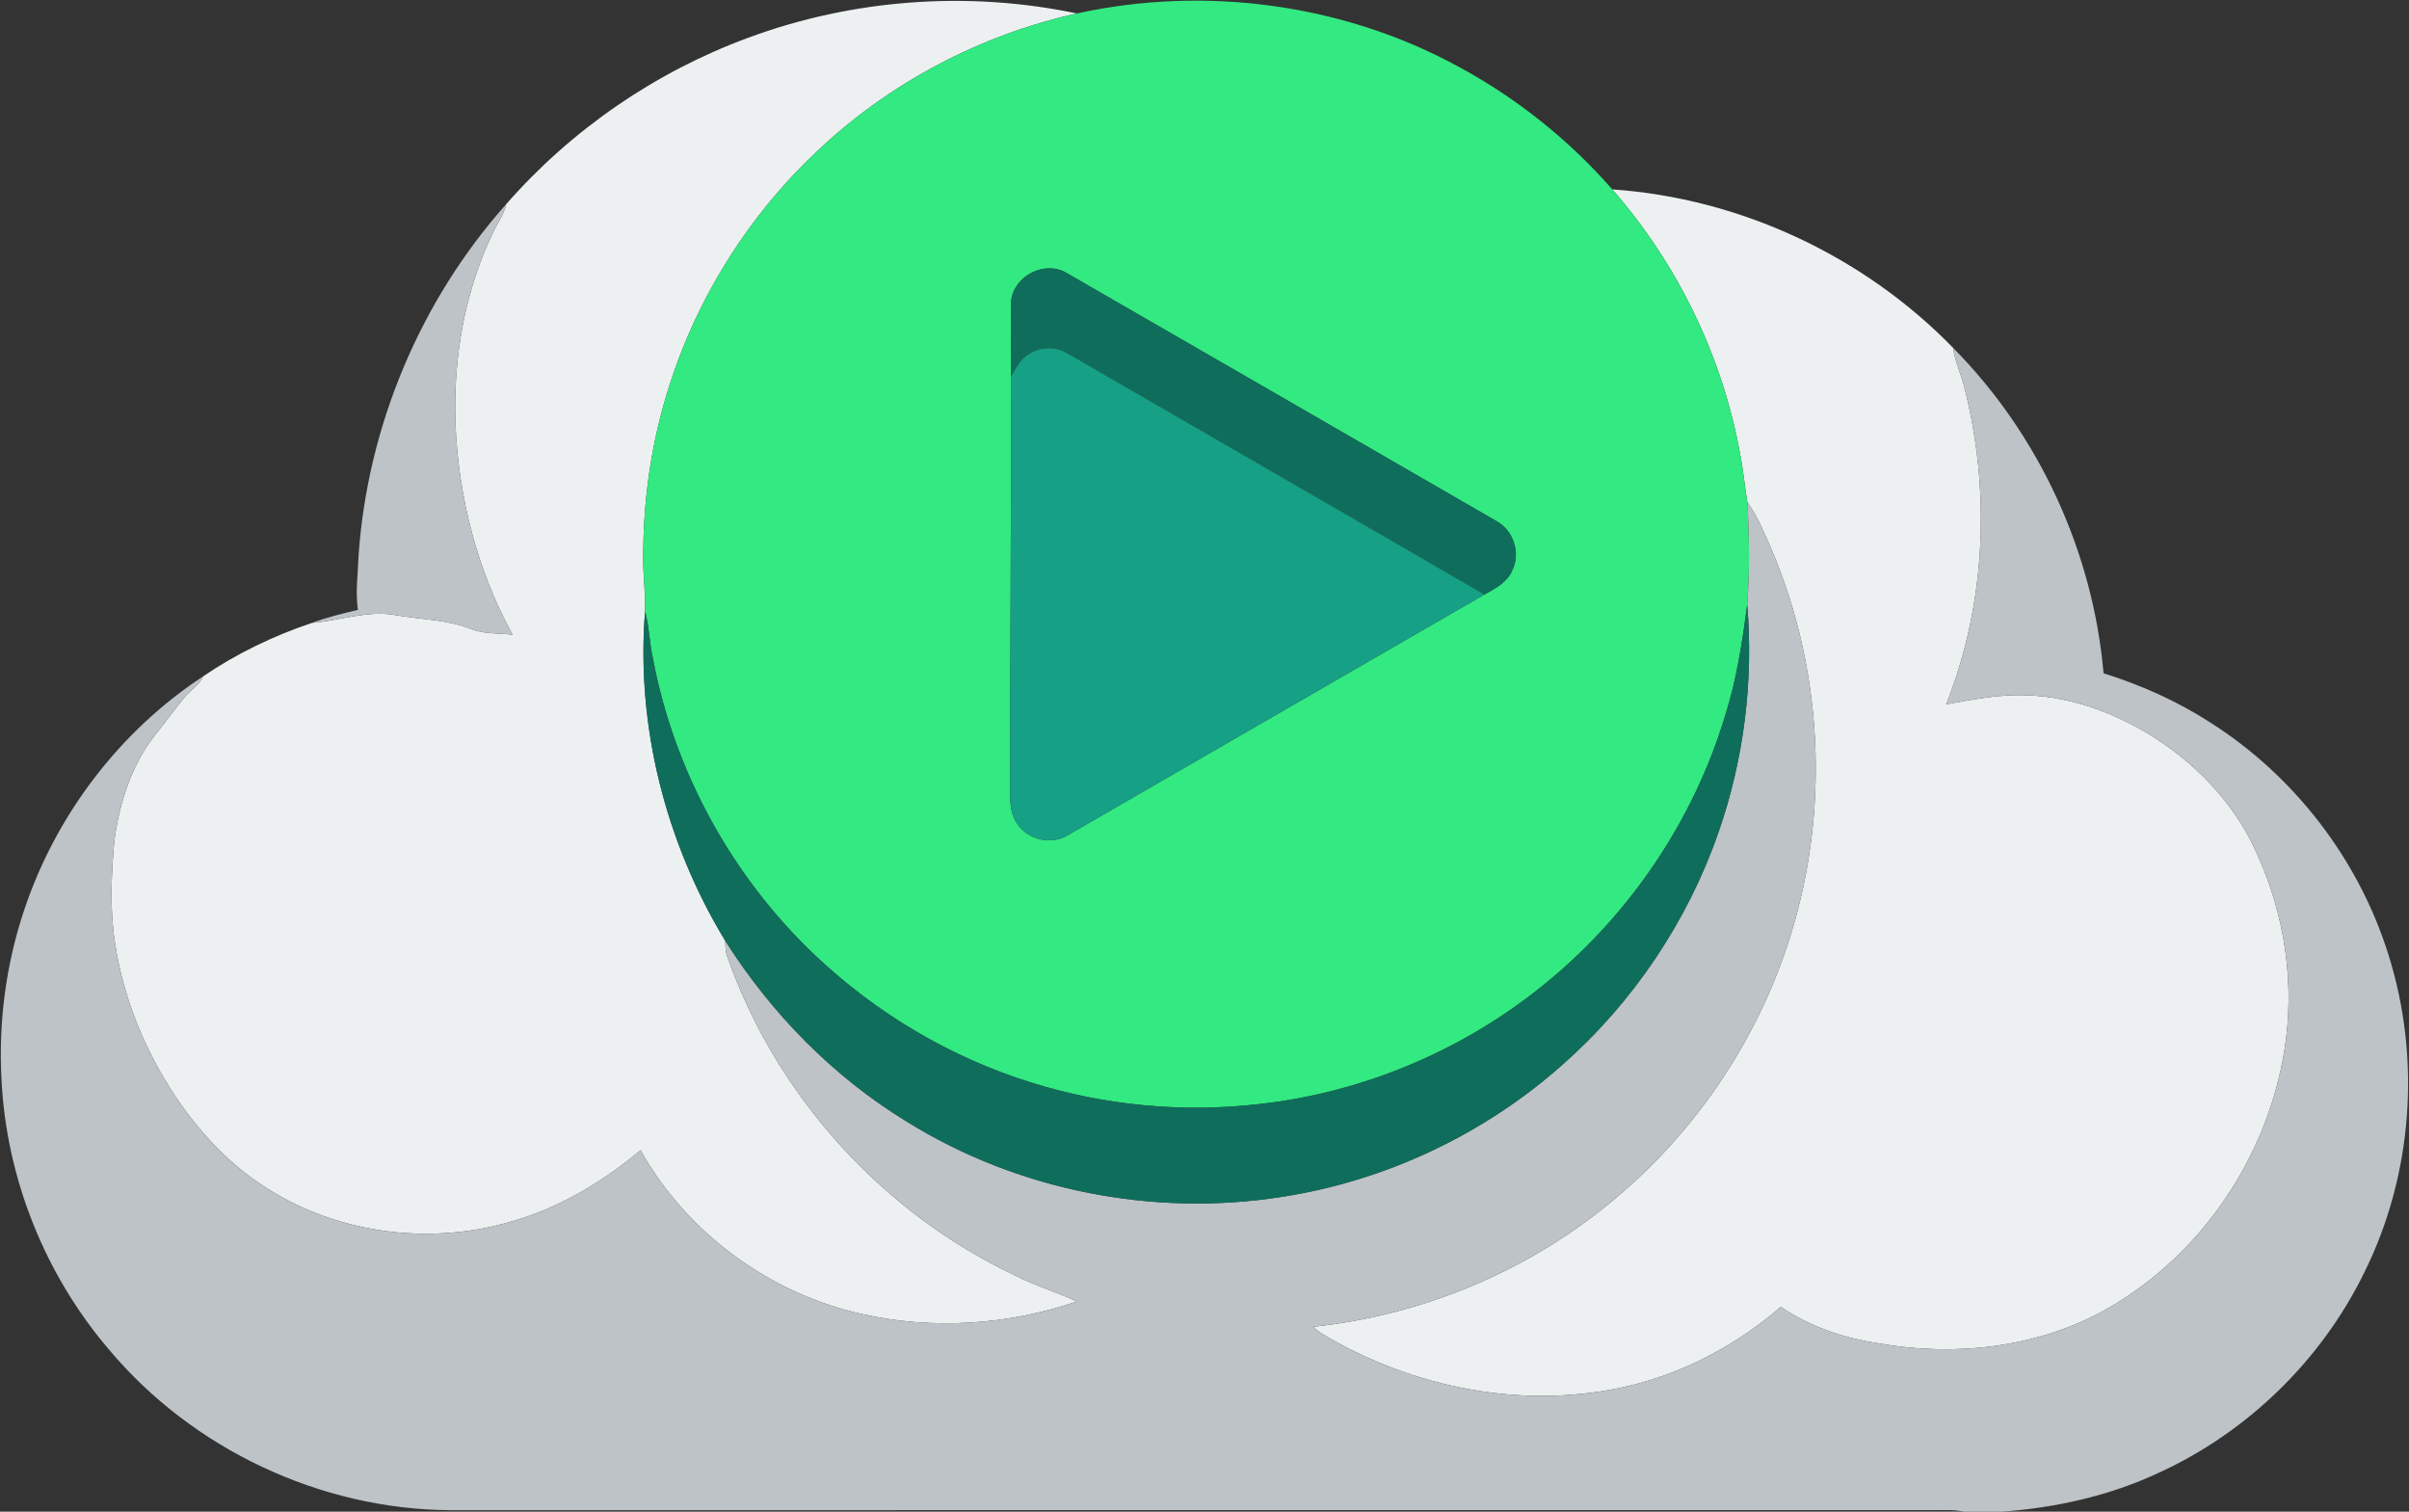 <?xml version="1.0" encoding="UTF-8" ?>
<!DOCTYPE svg PUBLIC "-//W3C//DTD SVG 1.1//EN" "http://www.w3.org/Graphics/SVG/1.1/DTD/svg11.dtd">
<svg width="808pt" height="507pt" viewBox="0 0 808 507" version="1.1" xmlns="http://www.w3.org/2000/svg">
<rect x="0" y="0" width="808" height="507" fill="#333333" stroke="none"/>
<g id="#ecf0f1ff">
<path fill="#ecf0f1" opacity="1.00" d=" M 250.90 12.68 C 285.92 -0.30 324.64 -3.16 361.19 4.51 C 328.61 11.77 298.05 27.90 273.87 50.92 C 249.69 73.69 231.82 103.08 222.79 135.04 C 217.87 152.23 215.64 170.14 215.74 188.00 C 215.74 193.72 216.57 199.42 216.35 205.15 C 213.32 243.60 223.31 282.64 243.26 315.54 C 243.34 317.10 243.28 318.70 243.72 320.22 C 259.95 366.99 295.60 406.55 340.35 427.70 C 347.06 431.18 354.37 433.30 361.18 436.50 C 338.12 444.38 312.87 446.07 289.06 440.69 C 258.11 433.83 230.33 413.48 214.84 385.77 C 202.17 396.36 187.70 405.09 171.72 409.62 C 144.85 417.60 114.63 414.03 90.72 399.27 C 77.66 391.37 67.01 380.01 58.61 367.37 C 48.46 352.01 41.34 334.56 38.58 316.32 C 36.80 305.00 37.34 293.47 38.33 282.10 C 40.10 268.86 44.41 255.44 53.15 245.11 C 56.08 241.40 58.83 237.55 61.85 233.92 C 63.86 231.43 66.85 229.78 68.20 226.79 C 79.45 219.15 91.80 213.21 104.68 208.90 C 114.08 208.17 123.38 204.55 132.92 206.34 C 141.28 207.85 150.04 207.73 158.01 210.98 C 162.42 212.71 167.27 212.30 171.90 212.86 C 160.05 191.20 153.73 166.65 152.76 142.03 C 151.98 120.21 155.77 98.01 165.25 78.25 C 166.73 74.99 169.02 72.07 169.77 68.49 C 191.61 43.52 219.78 24.15 250.90 12.68 Z" />
<path fill="#ecf0f1" opacity="1.00" d=" M 540.78 63.52 C 583.70 66.47 625.14 85.85 655.11 116.69 C 655.68 121.32 657.84 125.53 658.90 130.05 C 667.77 164.93 666.06 202.66 652.77 236.21 C 661.76 234.61 670.81 232.76 679.99 233.19 C 694.94 233.71 709.40 239.16 722.02 247.00 C 735.68 255.67 747.55 267.56 754.95 282.04 C 765.32 302.57 769.68 326.16 766.68 349.00 C 762.15 383.33 742.49 415.49 713.60 434.68 C 689.52 451.19 658.74 455.56 630.35 450.56 C 618.61 448.86 607.14 445.01 597.29 438.32 C 582.82 450.79 565.56 460.14 546.96 464.66 C 511.81 473.15 473.77 465.69 443.04 447.09 C 442.10 446.45 441.21 445.75 440.40 444.98 C 476.08 441.21 510.62 427.16 538.55 404.60 C 565.17 383.31 585.83 354.65 597.54 322.63 C 614.06 277.96 612.69 226.99 593.77 183.29 C 591.48 178.21 589.42 172.96 586.08 168.46 C 585.18 163.15 584.74 157.78 583.69 152.50 C 577.80 119.68 562.71 88.61 540.78 63.52 Z" />
</g>
<g id="#33e981ff">
<path fill="#33e981" opacity="1.00" d=" M 361.19 4.51 C 404.26 -4.93 450.69 1.27 489.41 22.48 C 508.79 32.96 526.27 46.94 540.78 63.52 C 562.71 88.61 577.80 119.68 583.69 152.50 C 584.74 157.78 585.18 163.15 586.08 168.46 C 586.72 179.88 586.91 191.35 586.03 202.77 C 584.40 215.27 582.52 227.80 578.68 239.85 C 568.25 274.65 547.16 306.06 519.16 329.16 C 491.65 351.94 457.42 366.52 421.90 370.34 C 396.46 373.21 370.41 370.75 345.98 363.10 C 318.74 354.66 293.62 339.67 272.99 320.03 C 245.34 293.66 226.11 258.57 219.03 221.01 C 217.78 215.77 217.85 210.32 216.35 205.15 C 216.57 199.42 215.74 193.72 215.74 188.00 C 215.64 170.14 217.87 152.23 222.79 135.04 C 231.82 103.08 249.69 73.69 273.87 50.92 C 298.05 27.90 328.61 11.77 361.19 4.51 M 339.15 100.89 C 338.93 109.41 339.10 117.94 339.04 126.47 C 339.26 173.65 338.71 220.84 338.85 268.03 C 338.91 270.82 339.42 273.70 341.03 276.04 C 344.47 281.57 352.46 283.59 358.05 280.16 C 404.68 253.27 451.25 226.28 497.88 199.39 C 501.51 197.41 505.56 195.31 507.24 191.26 C 510.13 185.48 507.60 177.90 501.99 174.81 C 453.89 146.97 405.72 119.26 357.60 91.47 C 350.31 87.26 340.05 92.56 339.15 100.89 Z" />
</g>
<g id="#bdc3c7ff">
<path fill="#bdc3c7" opacity="1.00" d=" M 120.29 185.97 C 123.36 142.82 140.98 100.80 169.77 68.49 C 169.02 72.07 166.73 74.99 165.25 78.25 C 155.77 98.01 151.98 120.21 152.76 142.03 C 153.73 166.65 160.05 191.20 171.90 212.86 C 167.27 212.30 162.42 212.71 158.01 210.98 C 150.04 207.73 141.28 207.85 132.92 206.34 C 123.38 204.55 114.08 208.17 104.68 208.90 C 109.66 207.01 114.87 205.80 120.04 204.53 C 119.17 198.36 120.09 192.14 120.29 185.97 Z" />
<path fill="#bdc3c7" opacity="1.00" d=" M 655.11 116.69 C 683.89 145.75 702.00 185.06 705.55 225.80 C 718.21 229.77 730.43 235.23 741.58 242.46 C 769.61 260.32 791.07 288.23 801.03 319.96 C 812.14 354.90 809.30 394.10 792.92 426.94 C 778.53 456.32 753.72 480.42 723.96 494.00 C 707.43 501.72 689.39 505.71 671.26 507.00 L 658.78 507.00 C 655.57 506.28 652.28 506.49 649.03 506.48 C 483.01 506.49 316.99 506.48 150.96 506.49 C 107.37 506.22 64.50 485.96 36.51 452.57 C 15.02 427.40 2.09 395.05 0.50 361.97 C -0.53 342.81 1.99 323.44 8.10 305.24 C 18.70 273.41 40.13 245.20 68.20 226.79 C 66.85 229.78 63.86 231.43 61.85 233.92 C 58.83 237.55 56.08 241.40 53.15 245.11 C 44.41 255.44 40.10 268.86 38.33 282.10 C 37.34 293.47 36.80 305.00 38.58 316.32 C 41.34 334.56 48.46 352.01 58.61 367.37 C 67.01 380.01 77.66 391.37 90.72 399.27 C 114.63 414.03 144.85 417.60 171.72 409.62 C 187.70 405.09 202.17 396.36 214.84 385.77 C 230.33 413.48 258.11 433.83 289.06 440.69 C 312.87 446.07 338.12 444.38 361.18 436.50 C 354.37 433.30 347.06 431.18 340.35 427.70 C 295.60 406.55 259.95 366.99 243.72 320.22 C 243.28 318.70 243.34 317.10 243.26 315.54 C 258.69 339.88 279.35 361.00 303.98 376.07 C 341.15 399.24 386.71 408.24 429.94 401.41 C 464.71 396.07 497.79 380.44 524.08 357.07 C 547.79 336.15 566.00 309.05 576.38 279.18 C 584.90 254.76 588.18 228.53 586.03 202.77 C 586.91 191.35 586.72 179.88 586.08 168.46 C 589.42 172.96 591.48 178.21 593.77 183.29 C 612.69 226.99 614.06 277.96 597.54 322.63 C 585.83 354.65 565.17 383.31 538.55 404.60 C 510.62 427.16 476.08 441.21 440.40 444.98 C 441.21 445.75 442.10 446.45 443.04 447.09 C 473.77 465.69 511.81 473.15 546.96 464.66 C 565.56 460.14 582.82 450.79 597.29 438.32 C 607.14 445.01 618.61 448.86 630.35 450.56 C 658.74 455.56 689.52 451.19 713.60 434.68 C 742.49 415.49 762.15 383.33 766.68 349.00 C 769.68 326.16 765.32 302.57 754.95 282.04 C 747.55 267.56 735.68 255.67 722.02 247.00 C 709.40 239.16 694.94 233.71 679.99 233.19 C 670.81 232.76 661.76 234.61 652.77 236.21 C 666.06 202.66 667.77 164.93 658.90 130.05 C 657.84 125.53 655.68 121.32 655.11 116.69 Z" />
</g>
<g id="#0f6e5bff">
<path fill="#0f6e5b" opacity="1.00" d=" M 339.15 100.89 C 340.05 92.56 350.31 87.26 357.60 91.47 C 405.72 119.26 453.89 146.97 501.99 174.81 C 507.60 177.90 510.13 185.48 507.24 191.26 C 505.56 195.31 501.51 197.41 497.88 199.39 C 451.41 172.41 404.84 145.62 358.35 118.70 C 354.52 116.27 349.47 116.13 345.58 118.48 C 342.36 120.10 340.72 123.47 339.04 126.47 C 339.10 117.94 338.93 109.41 339.15 100.89 Z" />
<path fill="#0f6e5b" opacity="1.00" d=" M 586.03 202.77 C 588.18 228.53 584.90 254.76 576.38 279.18 C 566.00 309.05 547.79 336.15 524.08 357.07 C 497.79 380.44 464.71 396.07 429.94 401.41 C 386.71 408.24 341.15 399.24 303.98 376.07 C 279.35 361.00 258.69 339.88 243.26 315.54 C 223.31 282.64 213.32 243.60 216.35 205.15 C 217.85 210.32 217.78 215.77 219.03 221.01 C 226.11 258.57 245.34 293.66 272.99 320.03 C 293.62 339.67 318.74 354.66 345.98 363.10 C 370.41 370.75 396.46 373.21 421.90 370.34 C 457.42 366.52 491.65 351.94 519.16 329.16 C 547.16 306.06 568.25 274.65 578.68 239.85 C 582.52 227.80 584.40 215.27 586.03 202.77 Z" />
</g>
<g id="#16a085ff">
<path fill="#16a085" opacity="1.00" d=" M 345.58 118.48 C 349.47 116.13 354.52 116.27 358.35 118.70 C 404.84 145.62 451.41 172.41 497.88 199.39 C 451.25 226.28 404.68 253.27 358.05 280.16 C 352.46 283.59 344.47 281.57 341.03 276.04 C 339.42 273.70 338.91 270.82 338.85 268.03 C 338.71 220.84 339.26 173.65 339.04 126.47 C 340.72 123.47 342.36 120.10 345.58 118.48 Z" />
</g>
</svg>
